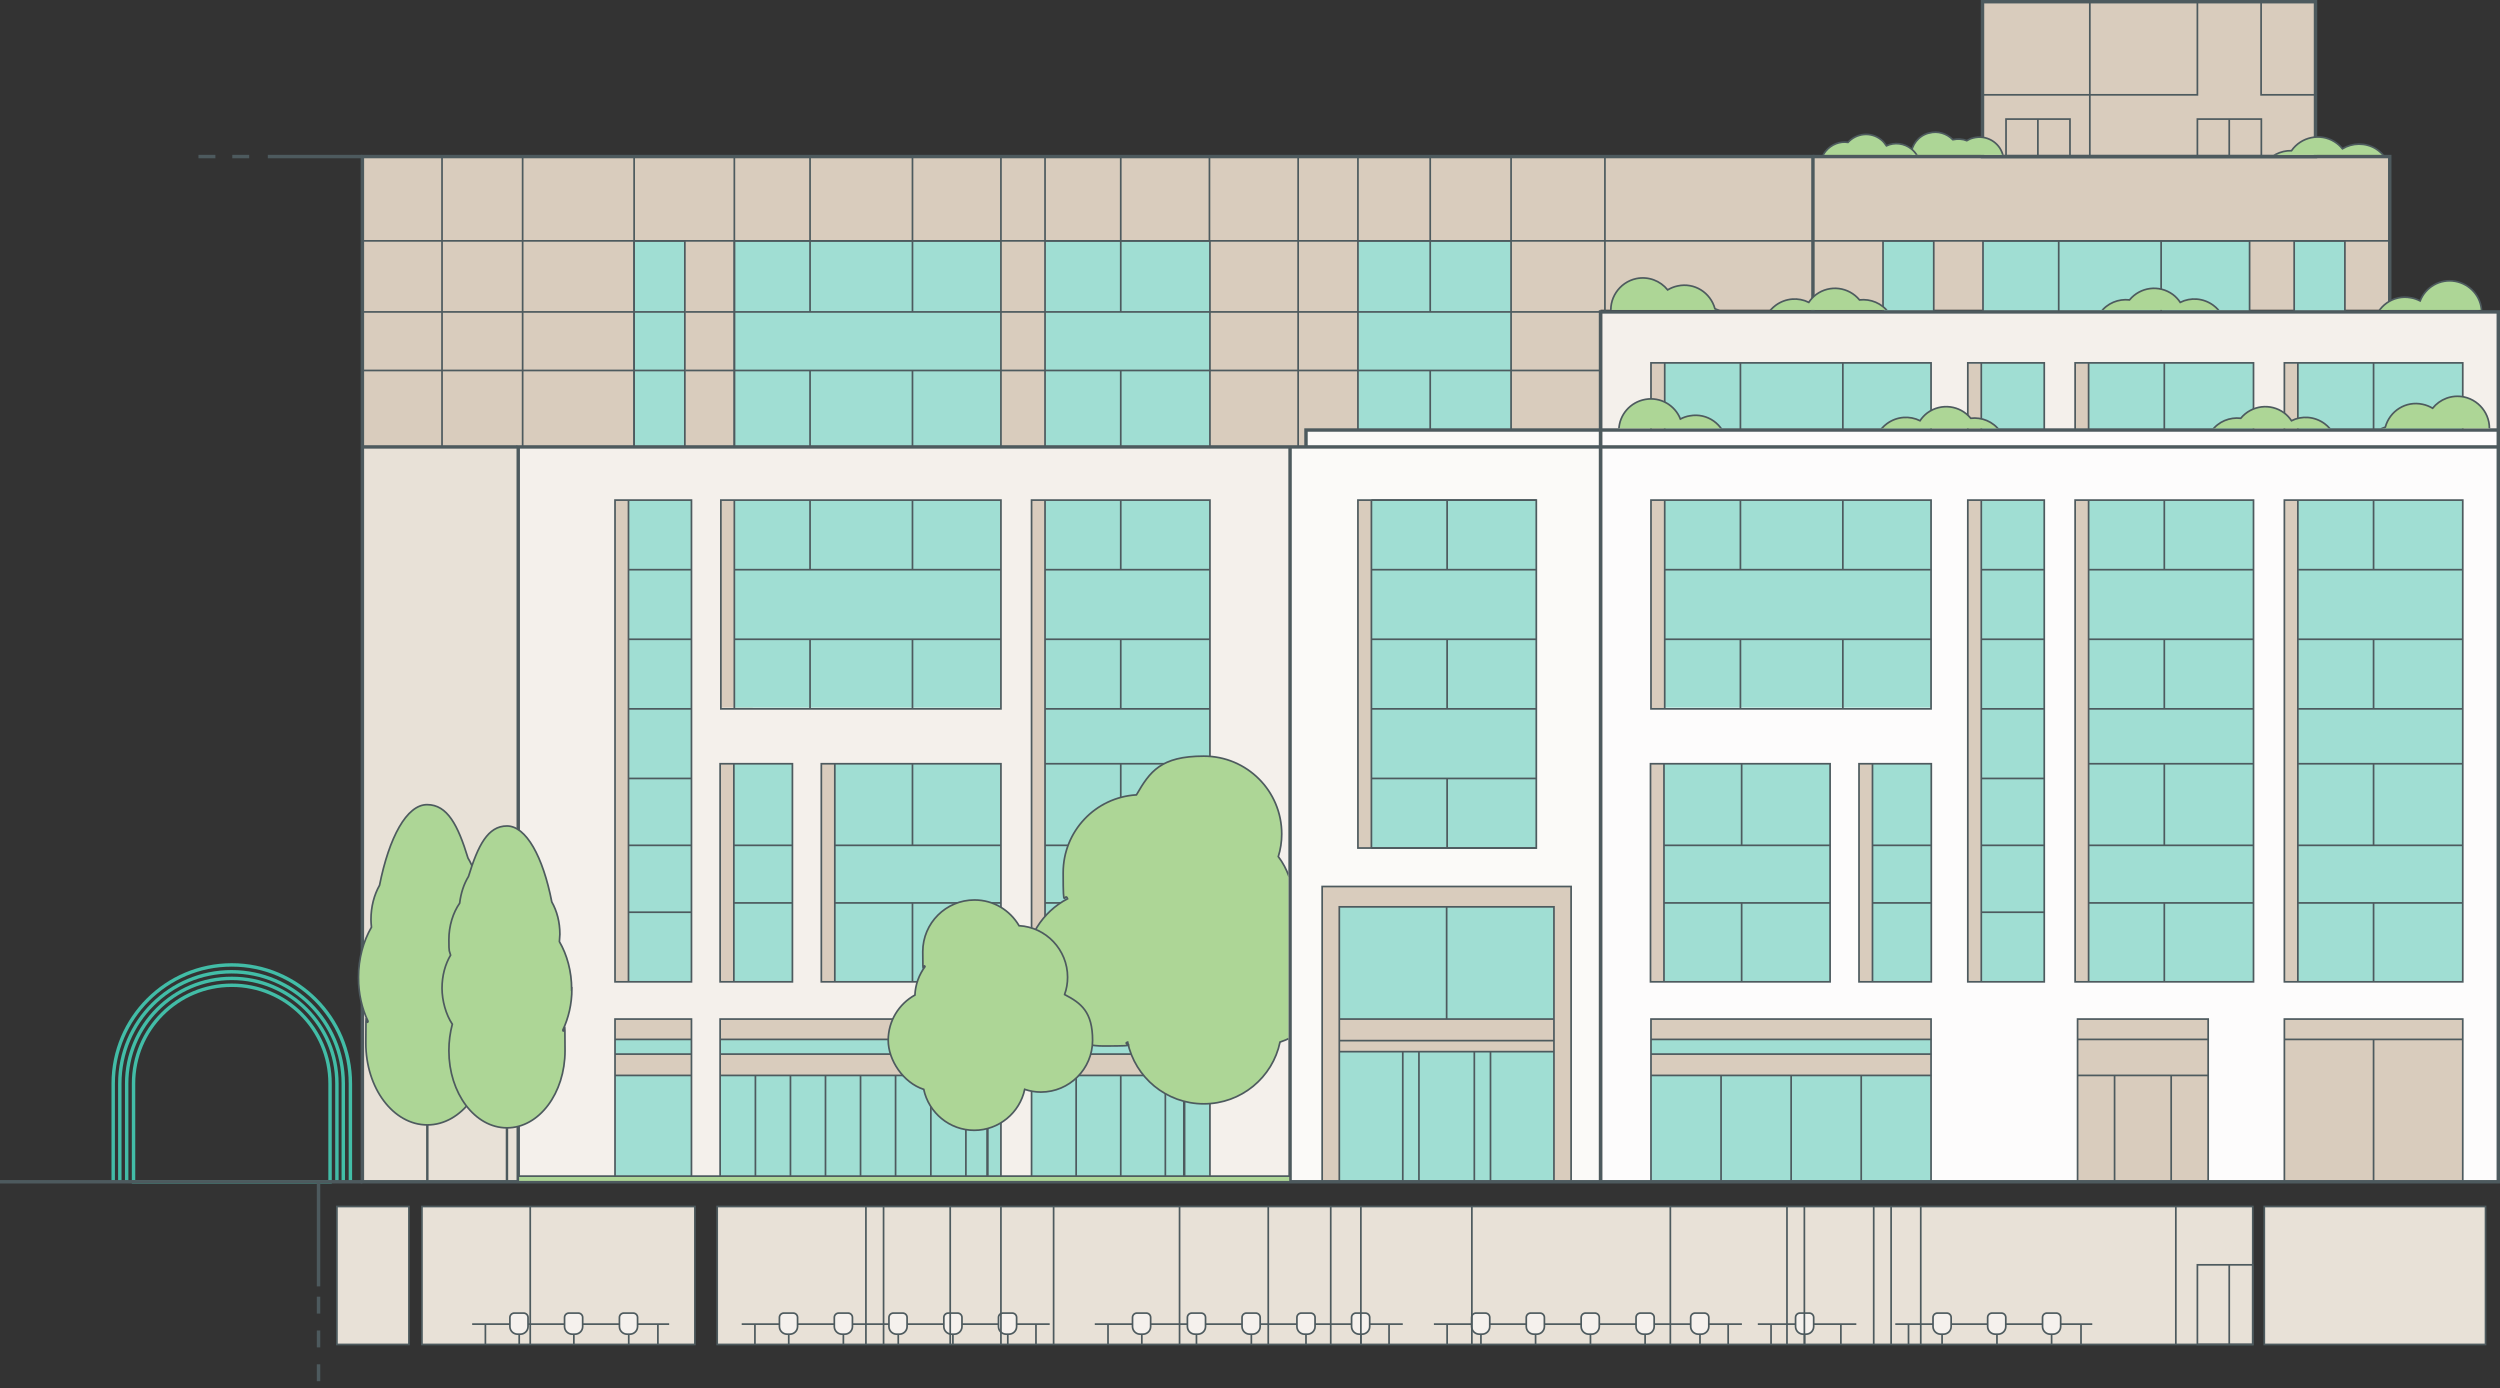 <?xml version="1.0" encoding="UTF-8"?>
<svg id="Layer_1" xmlns="http://www.w3.org/2000/svg" xmlns:xlink="http://www.w3.org/1999/xlink" version="1.1" viewBox="0 0 1020.3 566.6">
  <rect x="0" y="0" width="1020.3" height="566.6" fill="#333333" stroke="none"/>
  <!-- Generator: Adobe Illustrator 29.2.1, SVG Export Plug-In . SVG Version: 2.1.0 Build 116)  -->
  <defs>
    <style>
      .st0, .st1, .st2, .st3, .st4, .st5 {
        fill: none;
      }

      .st6 {
        fill: #e8e1d7;
      }

      .st1 {
        stroke-dasharray: 6.9 6.9;
      }

      .st1, .st2, .st3, .st4 {
        stroke: #4d5a5e;
      }

      .st1, .st2, .st3, .st4, .st5 {
        stroke-miterlimit: 10;
      }

      .st1, .st3, .st5 {
        stroke-width: 1.4px;
      }

      .st7 {
        fill: #add696;
      }

      .st2 {
        stroke-width: .7px;
      }

      .st8 {
        fill: #fbfaf8;
      }

      .st4 {
        stroke-width: 1px;
      }

      .st5 {
        stroke: #42bda7;
      }

      .st9 {
        fill: #a0ded3;
      }

      .st10 {
        clip-path: url(#clippath-1);
      }

      .st11 {
        clip-path: url(#clippath-3);
      }

      .st12 {
        clip-path: url(#clippath-2);
      }

      .st13 {
        fill: #fdfcfc;
      }

      .st14 {
        fill: #f4f0eb;
      }

      .st15 {
        fill: #d9ccbd;
      }

      .st16 {
        clip-path: url(#clippath);
      }

      .st17 {
        fill: #f5f1ed;
      }
    </style>
    <clipPath id="clippath">
      <rect class="st0" x="407.6" y="304" width="118.2" height="178.3"/>
    </clipPath>
    <clipPath id="clippath-1">
      <rect class="st0" x="653.9" y="157.1" width="365.7" height="17.7"/>
    </clipPath>
    <clipPath id="clippath-2">
      <rect class="st0" x="653.9" y="108.8" width="365.7" height="17.7"/>
    </clipPath>
    <clipPath id="clippath-3">
      <rect class="st0" x="609.4" y="45.5" width="365.7" height="17.7"/>
    </clipPath>
  </defs>
  <rect class="st6" x="147.8" y="182.1" width="63.7" height="300.2"/>
  <rect class="st14" x="211.5" y="182.4" width="315" height="299.9"/>
  <rect class="st13" x="653.9" y="175.5" width="365.7" height="306.8"/>
  <rect class="st14" x="653.9" y="127.3" width="365.7" height="48.3"/>
  <rect class="st6" x="924.1" y="492.4" width="90.3" height="56.3"/>
  <rect class="st6" x="292.7" y="492.4" width="626.7" height="56.3"/>
  <rect class="st6" x="172.2" y="492.4" width="111.4" height="56.3"/>
  <rect class="st6" x="137.5" y="492.4" width="29.4" height="56.3"/>
  <rect class="st8" x="526.5" y="182.1" width="126.6" height="300.2"/>
  <rect class="st8" x="533" y="175.5" width="120.2" height="20.4"/>
  <polygon class="st15" points="653.2 175.5 653.2 63.9 147.9 63.9 147.9 182.4 653.2 182.4 653.2 182.1 533 182.1 533 175.5 653.2 175.5"/>
  <rect class="st15" x="645.4" y="63.9" width="329.7" height="62.5"/>
  <rect class="st15" x="809.1" y=".7" width="135.9" height="63.2"/>
  <rect class="st15" x="251" y="430.2" width="31.2" height="19.4"/>
  <rect class="st15" x="251" y="415.9" width="31.2" height="8.3"/>
  <rect class="st15" x="294.2" y="430.2" width="114.3" height="19.4"/>
  <rect class="st15" x="294.2" y="415.9" width="114.3" height="8.3"/>
  <rect class="st15" x="673.8" y="430.2" width="114.3" height="19.4"/>
  <rect class="st15" x="673.8" y="415.9" width="114.3" height="8.3"/>
  <rect class="st15" x="847.9" y="415.9" width="53.3" height="66.1"/>
  <rect class="st15" x="932.3" y="415.9" width="72.8" height="66.4"/>
  <rect class="st15" x="421" y="430.2" width="72.8" height="19.4"/>
  <rect class="st15" x="421" y="415.9" width="72.8" height="8.3"/>
  <rect class="st15" x="251" y="204.1" width="13" height="196.6"/>
  <rect class="st15" x="420.8" y="204.1" width="13" height="197.4"/>
  <rect class="st15" x="554.2" y="204.1" width="13" height="142"/>
  <rect class="st15" x="673.8" y="204.1" width="5.3" height="85.2"/>
  <rect class="st15" x="673.8" y="311.7" width="5.3" height="89"/>
  <rect class="st15" x="758.7" y="311.7" width="5.3" height="89"/>
  <rect class="st15" x="803.1" y="204.1" width="5.3" height="196.6"/>
  <rect class="st15" x="846.9" y="204.1" width="5.3" height="196.6"/>
  <rect class="st15" x="932.3" y="204.1" width="5.3" height="196.6"/>
  <rect class="st15" x="803.1" y="148.4" width="5.3" height="26.6"/>
  <rect class="st15" x="673.8" y="148.4" width="5.3" height="26.6"/>
  <rect class="st15" x="846.9" y="148.4" width="5.3" height="26.6"/>
  <rect class="st15" x="932.3" y="148.4" width="5.3" height="26.6"/>
  <rect class="st15" x="539.6" y="361.8" width="101.6" height="120.2"/>
  <rect class="st15" x="294.2" y="204.1" width="13" height="84.7"/>
  <rect class="st15" x="294.2" y="311.7" width="13" height="89"/>
  <rect class="st15" x="335.2" y="311.7" width="13" height="89"/>
  <g>
    <path class="st5" d="M46.2,482.3v-40.1c0-26.7,21.7-48.4,48.4-48.4s48.4,21.7,48.4,48.4v40.1"/>
    <path class="st5" d="M48.9,482.3v-40.1c0-25.2,20.5-45.6,45.6-45.6s45.6,20.5,45.6,45.6v40.1"/>
    <path class="st5" d="M51.7,482.3v-40.1c0-23.6,19.2-42.9,42.9-42.9s42.9,19.2,42.9,42.9v40.1"/>
    <path class="st5" d="M94.6,402.1c-22.2,0-40.1,18-40.1,40.1v40.1h80.2v-40.1c0-22.2-18-40.1-40.1-40.1Z"/>
    <line class="st3" x1="147.9" y1="482.3" y2="482.3"/>
  </g>
  <line class="st3" x1="1019.6" y1="482.3" x2="1019.6" y2="482.3"/>
  <line class="st2" x1="302.7" y1="540.4" x2="428.4" y2="540.4"/>
  <line class="st2" x1="308.1" y1="540.4" x2="308.1" y2="548.7"/>
  <line class="st2" x1="321.9" y1="540.4" x2="321.9" y2="548.7"/>
  <line class="st2" x1="422.8" y1="540.4" x2="422.8" y2="548.7"/>
  <g>
    <path class="st17" d="M322.5,544.5h-1.3c-1.7,0-3.1-1.4-3.1-3.1v-3.7c0-1,.8-1.8,1.8-1.8h3.8c1,0,1.8.8,1.8,1.8v3.7c0,1.7-1.4,3.1-3.1,3.1"/>
    <path class="st2" d="M322.5,544.5h-1.3c-1.7,0-3.1-1.4-3.1-3.1v-3.7c0-1,.8-1.8,1.8-1.8h3.8c1,0,1.8.8,1.8,1.8v3.7c0,1.7-1.4,3.1-3.1,3.1Z"/>
    <line class="st2" x1="344.2" y1="540.4" x2="344.2" y2="548.7"/>
    <path class="st17" d="M344.9,544.5h-1.3c-1.7,0-3.1-1.4-3.1-3.1v-3.7c0-1,.8-1.8,1.8-1.8h3.8c1,0,1.8.8,1.8,1.8v3.7c0,1.7-1.4,3.1-3.1,3.1"/>
    <path class="st2" d="M344.9,544.5h-1.3c-1.7,0-3.1-1.4-3.1-3.1v-3.7c0-1,.8-1.8,1.8-1.8h3.8c1,0,1.8.8,1.8,1.8v3.7c0,1.7-1.4,3.1-3.1,3.1Z"/>
    <line class="st2" x1="366.6" y1="540.4" x2="366.6" y2="548.7"/>
    <path class="st17" d="M367.2,544.5h-1.3c-1.7,0-3.1-1.4-3.1-3.1v-3.7c0-1,.8-1.8,1.8-1.8h3.8c1,0,1.8.8,1.8,1.8v3.7c0,1.7-1.4,3.1-3.1,3.1"/>
    <path class="st2" d="M367.2,544.5h-1.3c-1.7,0-3.1-1.4-3.1-3.1v-3.7c0-1,.8-1.8,1.8-1.8h3.8c1,0,1.8.8,1.8,1.8v3.7c0,1.7-1.4,3.1-3.1,3.1Z"/>
    <line class="st2" x1="388.9" y1="540.4" x2="388.9" y2="548.7"/>
    <path class="st17" d="M389.6,544.5h-1.3c-1.7,0-3.1-1.4-3.1-3.1v-3.7c0-1,.8-1.8,1.8-1.8h3.8c1,0,1.8.8,1.8,1.8v3.7c0,1.7-1.4,3.1-3.1,3.1"/>
    <path class="st2" d="M389.6,544.5h-1.3c-1.7,0-3.1-1.4-3.1-3.1v-3.7c0-1,.8-1.8,1.8-1.8h3.8c1,0,1.8.8,1.8,1.8v3.7c0,1.7-1.4,3.1-3.1,3.1Z"/>
    <line class="st2" x1="411.3" y1="540.4" x2="411.3" y2="548.7"/>
    <path class="st17" d="M411.9,544.5h-1.3c-1.7,0-3.1-1.4-3.1-3.1v-3.7c0-1,.8-1.8,1.8-1.8h3.8c1,0,1.8.8,1.8,1.8v3.7c0,1.7-1.4,3.1-3.1,3.1"/>
    <path class="st2" d="M411.9,544.5h-1.3c-1.7,0-3.1-1.4-3.1-3.1v-3.7c0-1,.8-1.8,1.8-1.8h3.8c1,0,1.8.8,1.8,1.8v3.7c0,1.7-1.4,3.1-3.1,3.1Z"/>
    <line class="st2" x1="446.8" y1="540.4" x2="572.5" y2="540.4"/>
    <line class="st2" x1="452.2" y1="540.4" x2="452.2" y2="548.7"/>
    <line class="st2" x1="466" y1="540.4" x2="466" y2="548.7"/>
    <line class="st2" x1="566.9" y1="540.4" x2="566.9" y2="548.7"/>
    <path class="st17" d="M466.6,544.5h-1.3c-1.7,0-3.1-1.4-3.1-3.1v-3.7c0-1,.8-1.8,1.8-1.8h3.8c1,0,1.8.8,1.8,1.8v3.7c0,1.7-1.4,3.1-3.1,3.1"/>
    <path class="st2" d="M466.6,544.5h-1.3c-1.7,0-3.1-1.4-3.1-3.1v-3.7c0-1,.8-1.8,1.8-1.8h3.8c1,0,1.8.8,1.8,1.8v3.7c0,1.7-1.4,3.1-3.1,3.1Z"/>
    <line class="st2" x1="488.3" y1="540.4" x2="488.3" y2="548.7"/>
    <path class="st17" d="M489,544.5h-1.3c-1.7,0-3.1-1.4-3.1-3.1v-3.7c0-1,.8-1.8,1.8-1.8h3.8c1,0,1.8.8,1.8,1.8v3.7c0,1.7-1.4,3.1-3.1,3.1"/>
    <path class="st2" d="M489,544.5h-1.3c-1.7,0-3.1-1.4-3.1-3.1v-3.7c0-1,.8-1.8,1.8-1.8h3.8c1,0,1.8.8,1.8,1.8v3.7c0,1.7-1.4,3.1-3.1,3.1Z"/>
    <line class="st2" x1="510.7" y1="540.4" x2="510.7" y2="548.7"/>
    <path class="st17" d="M511.3,544.5h-1.3c-1.7,0-3.1-1.4-3.1-3.1v-3.7c0-1,.8-1.8,1.8-1.8h3.8c1,0,1.8.8,1.8,1.8v3.7c0,1.7-1.4,3.1-3.1,3.1"/>
    <path class="st2" d="M511.3,544.5h-1.3c-1.7,0-3.1-1.4-3.1-3.1v-3.7c0-1,.8-1.8,1.8-1.8h3.8c1,0,1.8.8,1.8,1.8v3.7c0,1.7-1.4,3.1-3.1,3.1Z"/>
    <line class="st2" x1="533" y1="540.4" x2="533" y2="548.7"/>
    <path class="st17" d="M533.7,544.5h-1.3c-1.7,0-3.1-1.4-3.1-3.1v-3.7c0-1,.8-1.8,1.8-1.8h3.8c1,0,1.8.8,1.8,1.8v3.7c0,1.7-1.4,3.1-3.1,3.1"/>
    <path class="st2" d="M533.7,544.5h-1.3c-1.7,0-3.1-1.4-3.1-3.1v-3.7c0-1,.8-1.8,1.8-1.8h3.8c1,0,1.8.8,1.8,1.8v3.7c0,1.7-1.4,3.1-3.1,3.1Z"/>
    <line class="st2" x1="555.4" y1="540.4" x2="555.4" y2="548.7"/>
    <path class="st17" d="M556,544.5h-1.3c-1.7,0-3.1-1.4-3.1-3.1v-3.7c0-1,.8-1.8,1.8-1.8h3.8c1,0,1.8.8,1.8,1.8v3.7c0,1.7-1.4,3.1-3.1,3.1"/>
    <path class="st2" d="M556,544.5h-1.3c-1.7,0-3.1-1.4-3.1-3.1v-3.7c0-1,.8-1.8,1.8-1.8h3.8c1,0,1.8.8,1.8,1.8v3.7c0,1.7-1.4,3.1-3.1,3.1Z"/>
    <line class="st2" x1="585.2" y1="540.4" x2="710.9" y2="540.4"/>
    <line class="st2" x1="590.6" y1="540.4" x2="590.6" y2="548.7"/>
    <line class="st2" x1="604.4" y1="540.4" x2="604.4" y2="548.7"/>
    <line class="st2" x1="705.3" y1="540.4" x2="705.3" y2="548.7"/>
    <path class="st17" d="M605,544.5h-1.3c-1.7,0-3.1-1.4-3.1-3.1v-3.7c0-1,.8-1.8,1.8-1.8h3.8c1,0,1.8.8,1.8,1.8v3.7c0,1.7-1.4,3.1-3.1,3.1"/>
    <path class="st2" d="M605,544.5h-1.3c-1.7,0-3.1-1.4-3.1-3.1v-3.7c0-1,.8-1.8,1.8-1.8h3.8c1,0,1.8.8,1.8,1.8v3.7c0,1.7-1.4,3.1-3.1,3.1Z"/>
    <line class="st2" x1="626.7" y1="540.4" x2="626.7" y2="548.7"/>
    <path class="st17" d="M627.3,544.5h-1.3c-1.7,0-3.1-1.4-3.1-3.1v-3.7c0-1,.8-1.8,1.8-1.8h3.8c1,0,1.8.8,1.8,1.8v3.7c0,1.7-1.4,3.1-3.1,3.1"/>
    <path class="st2" d="M627.3,544.5h-1.3c-1.7,0-3.1-1.4-3.1-3.1v-3.7c0-1,.8-1.8,1.8-1.8h3.8c1,0,1.8.8,1.8,1.8v3.7c0,1.7-1.4,3.1-3.1,3.1Z"/>
    <line class="st2" x1="649.1" y1="540.4" x2="649.1" y2="548.7"/>
    <path class="st17" d="M649.7,544.5h-1.3c-1.7,0-3.1-1.4-3.1-3.1v-3.7c0-1,.8-1.8,1.8-1.8h3.8c1,0,1.8.8,1.8,1.8v3.7c0,1.7-1.4,3.1-3.1,3.1"/>
    <path class="st2" d="M649.7,544.5h-1.3c-1.7,0-3.1-1.4-3.1-3.1v-3.7c0-1,.8-1.8,1.8-1.8h3.8c1,0,1.8.8,1.8,1.8v3.7c0,1.7-1.4,3.1-3.1,3.1Z"/>
    <line class="st2" x1="671.4" y1="540.4" x2="671.4" y2="548.7"/>
    <path class="st17" d="M672.1,544.5h-1.3c-1.7,0-3.1-1.4-3.1-3.1v-3.7c0-1,.8-1.8,1.8-1.8h3.8c1,0,1.8.8,1.8,1.8v3.7c0,1.7-1.4,3.1-3.1,3.1"/>
    <path class="st2" d="M672.1,544.5h-1.3c-1.7,0-3.1-1.4-3.1-3.1v-3.7c0-1,.8-1.8,1.8-1.8h3.8c1,0,1.8.8,1.8,1.8v3.7c0,1.7-1.4,3.1-3.1,3.1Z"/>
    <line class="st2" x1="693.8" y1="540.4" x2="693.8" y2="548.7"/>
    <path class="st17" d="M694.4,544.5h-1.3c-1.7,0-3.1-1.4-3.1-3.1v-3.7c0-1,.8-1.8,1.8-1.8h3.8c1,0,1.8.8,1.8,1.8v3.7c0,1.7-1.4,3.1-3.1,3.1"/>
    <path class="st2" d="M694.4,544.5h-1.3c-1.7,0-3.1-1.4-3.1-3.1v-3.7c0-1,.8-1.8,1.8-1.8h3.8c1,0,1.8.8,1.8,1.8v3.7c0,1.7-1.4,3.1-3.1,3.1Z"/>
    <line class="st2" x1="773.5" y1="540.4" x2="853.9" y2="540.4"/>
    <line class="st2" x1="778.9" y1="540.4" x2="778.9" y2="548.7"/>
    <line class="st2" x1="792.6" y1="540.4" x2="792.6" y2="548.7"/>
    <line class="st2" x1="849.3" y1="540.4" x2="849.3" y2="548.7"/>
    <path class="st17" d="M793.3,544.5h-1.3c-1.7,0-3.1-1.4-3.1-3.1v-3.7c0-1,.8-1.8,1.8-1.8h3.8c1,0,1.8.8,1.8,1.8v3.7c0,1.7-1.4,3.1-3.1,3.1"/>
    <path class="st2" d="M793.3,544.5h-1.3c-1.7,0-3.1-1.4-3.1-3.1v-3.7c0-1,.8-1.8,1.8-1.8h3.8c1,0,1.8.8,1.8,1.8v3.7c0,1.7-1.4,3.1-3.1,3.1Z"/>
    <line class="st2" x1="815" y1="540.4" x2="815" y2="548.7"/>
    <path class="st17" d="M815.6,544.5h-1.3c-1.7,0-3.1-1.4-3.1-3.1v-3.7c0-1,.8-1.8,1.8-1.8h3.8c1,0,1.8.8,1.8,1.8v3.7c0,1.7-1.4,3.1-3.1,3.1"/>
    <path class="st2" d="M815.6,544.5h-1.3c-1.7,0-3.1-1.4-3.1-3.1v-3.7c0-1,.8-1.8,1.8-1.8h3.8c1,0,1.8.8,1.8,1.8v3.7c0,1.7-1.4,3.1-3.1,3.1Z"/>
    <line class="st2" x1="837.3" y1="540.4" x2="837.3" y2="548.7"/>
    <path class="st17" d="M838,544.5h-1.3c-1.7,0-3.1-1.4-3.1-3.1v-3.7c0-1,.8-1.8,1.8-1.8h3.8c1,0,1.8.8,1.8,1.8v3.7c0,1.7-1.4,3.1-3.1,3.1"/>
    <path class="st2" d="M838,544.5h-1.3c-1.7,0-3.1-1.4-3.1-3.1v-3.7c0-1,.8-1.8,1.8-1.8h3.8c1,0,1.8.8,1.8,1.8v3.7c0,1.7-1.4,3.1-3.1,3.1Z"/>
    <line class="st2" x1="192.7" y1="540.4" x2="273.1" y2="540.4"/>
    <line class="st2" x1="198.1" y1="540.4" x2="198.1" y2="548.7"/>
    <line class="st2" x1="211.9" y1="540.4" x2="211.9" y2="548.7"/>
    <line class="st2" x1="268.5" y1="540.4" x2="268.5" y2="548.7"/>
    <path class="st17" d="M212.5,544.5h-1.3c-1.7,0-3.1-1.4-3.1-3.1v-3.7c0-1,.8-1.8,1.8-1.8h3.8c1,0,1.8.8,1.8,1.8v3.7c0,1.7-1.4,3.1-3.1,3.1"/>
    <path class="st2" d="M212.5,544.5h-1.3c-1.7,0-3.1-1.4-3.1-3.1v-3.7c0-1,.8-1.8,1.8-1.8h3.8c1,0,1.8.8,1.8,1.8v3.7c0,1.7-1.4,3.1-3.1,3.1Z"/>
    <line class="st2" x1="234.2" y1="540.4" x2="234.2" y2="548.7"/>
    <path class="st17" d="M234.8,544.5h-1.3c-1.7,0-3.1-1.4-3.1-3.1v-3.7c0-1,.8-1.8,1.8-1.8h3.8c1,0,1.8.8,1.8,1.8v3.7c0,1.7-1.4,3.1-3.1,3.1"/>
    <path class="st2" d="M234.8,544.5h-1.3c-1.7,0-3.1-1.4-3.1-3.1v-3.7c0-1,.8-1.8,1.8-1.8h3.8c1,0,1.8.8,1.8,1.8v3.7c0,1.7-1.4,3.1-3.1,3.1Z"/>
    <line class="st2" x1="256.6" y1="540.4" x2="256.6" y2="548.7"/>
    <path class="st17" d="M257.2,544.5h-1.3c-1.7,0-3.1-1.4-3.1-3.1v-3.7c0-1,.8-1.8,1.8-1.8h3.8c1,0,1.8.8,1.8,1.8v3.7c0,1.7-1.4,3.1-3.1,3.1"/>
    <path class="st2" d="M257.2,544.5h-1.3c-1.7,0-3.1-1.4-3.1-3.1v-3.7c0-1,.8-1.8,1.8-1.8h3.8c1,0,1.8.8,1.8,1.8v3.7c0,1.7-1.4,3.1-3.1,3.1Z"/>
    <line class="st2" x1="717.4" y1="540.4" x2="757.6" y2="540.4"/>
    <line class="st2" x1="722.8" y1="540.4" x2="722.8" y2="548.7"/>
    <line class="st2" x1="736.5" y1="540.4" x2="736.5" y2="548.7"/>
    <line class="st2" x1="751.3" y1="540.4" x2="751.3" y2="548.7"/>
    <path class="st17" d="M737.2,544.5h-1.3c-1.7,0-3.1-1.4-3.1-3.1v-3.7c0-1,.8-1.8,1.8-1.8h3.8c1,0,1.8.8,1.8,1.8v3.7c0,1.7-1.4,3.1-3.1,3.1"/>
    <path class="st2" d="M737.2,544.5h-1.3c-1.7,0-3.1-1.4-3.1-3.1v-3.7c0-1,.8-1.8,1.8-1.8h3.8c1,0,1.8.8,1.8,1.8v3.7c0,1.7-1.4,3.1-3.1,3.1Z"/>
  </g>
  <rect class="st9" x="258.8" y="98.3" width="20.7" height="84.2"/>
  <rect class="st9" x="299.7" y="98.3" width="108.8" height="84.2"/>
  <rect class="st9" x="256.5" y="204.1" width="25.7" height="196.6"/>
  <rect class="st9" x="299.7" y="204.1" width="108.8" height="84.7"/>
  <rect class="st9" x="340.7" y="311.7" width="67.8" height="89"/>
  <rect class="st9" x="299.5" y="311.7" width="24" height="89"/>
  <rect class="st9" x="426.5" y="98.3" width="67.3" height="84.2"/>
  <rect class="st9" x="426.5" y="204.1" width="67.3" height="196.6"/>
  <rect class="st9" x="559.7" y="204.1" width="67.3" height="142"/>
  <rect class="st9" x="546.6" y="369.8" width="87.6" height="46.1"/>
  <rect class="st9" x="546.6" y="429.2" width="87.6" height="53.1"/>
  <rect class="st9" x="421" y="438.9" width="72.8" height="43.3"/>
  <rect class="st9" x="293.9" y="438.9" width="114.6" height="43.3"/>
  <rect class="st9" x="251" y="438.9" width="31.2" height="43.3"/>
  <rect class="st9" x="421" y="424.2" width="72.8" height="6"/>
  <rect class="st9" x="293.9" y="424.2" width="114.6" height="6"/>
  <rect class="st9" x="251" y="424.2" width="31.2" height="6"/>
  <rect class="st9" x="554.2" y="98.3" width="62.5" height="77.2"/>
  <rect class="st2" x="554.2" y="204.1" width="72.8" height="142"/>
  <line class="st2" x1="559.7" y1="204.1" x2="559.7" y2="346.1"/>
  <line class="st2" x1="559.7" y1="289.3" x2="627.1" y2="289.3"/>
  <line class="st2" x1="559.7" y1="317.7" x2="627.1" y2="317.7"/>
  <line class="st2" x1="559.7" y1="232.5" x2="627.1" y2="232.5"/>
  <line class="st2" x1="559.7" y1="204.1" x2="627.1" y2="204.1"/>
  <line class="st2" x1="559.7" y1="346.1" x2="627.1" y2="346.1"/>
  <line class="st2" x1="559.7" y1="260.9" x2="627.1" y2="260.9"/>
  <line class="st2" x1="590.6" y1="232.5" x2="590.6" y2="204.1"/>
  <line class="st2" x1="590.6" y1="289.3" x2="590.6" y2="260.9"/>
  <line class="st2" x1="590.6" y1="346.1" x2="590.6" y2="317.7"/>
  <rect class="st2" x="421" y="204.1" width="72.8" height="196.6"/>
  <line class="st2" x1="426.5" y1="204.1" x2="426.5" y2="400.7"/>
  <line class="st2" x1="426.5" y1="289.3" x2="493.8" y2="289.3"/>
  <line class="st2" x1="426.5" y1="311.7" x2="493.8" y2="311.7"/>
  <line class="st2" x1="426.5" y1="345" x2="493.8" y2="345"/>
  <line class="st2" x1="426.5" y1="368.5" x2="493.8" y2="368.5"/>
  <line class="st2" x1="426.5" y1="232.5" x2="493.8" y2="232.5"/>
  <line class="st2" x1="426.5" y1="260.9" x2="493.8" y2="260.9"/>
  <rect class="st2" x="251" y="204.1" width="31.2" height="196.6"/>
  <rect class="st2" x="258.8" y="98.3" width="20.7" height="84.2"/>
  <line class="st2" x1="256.5" y1="204.1" x2="256.5" y2="400.7"/>
  <line class="st2" x1="256.5" y1="289.3" x2="282.2" y2="289.3"/>
  <line class="st2" x1="256.5" y1="317.7" x2="282.2" y2="317.7"/>
  <line class="st2" x1="256.5" y1="345" x2="282.2" y2="345"/>
  <line class="st2" x1="256.5" y1="372.3" x2="282.2" y2="372.3"/>
  <line class="st2" x1="256.5" y1="232.5" x2="282.2" y2="232.5"/>
  <rect class="st2" x="251" y="415.9" width="31.2" height="66.4"/>
  <line class="st2" x1="251" y1="424.2" x2="282.2" y2="424.2"/>
  <line class="st2" x1="251" y1="430.2" x2="282.2" y2="430.2"/>
  <line class="st2" x1="251" y1="438.9" x2="282.2" y2="438.9"/>
  <rect class="st2" x="847.9" y="415.9" width="53.3" height="66.4"/>
  <line class="st2" x1="847.9" y1="424.2" x2="901.2" y2="424.2"/>
  <line class="st2" x1="847.9" y1="438.9" x2="901.2" y2="438.9"/>
  <rect class="st2" x="293.9" y="415.9" width="114.6" height="66.4"/>
  <line class="st2" x1="293.9" y1="424.2" x2="408.5" y2="424.2"/>
  <line class="st2" x1="293.9" y1="430.2" x2="408.5" y2="430.2"/>
  <line class="st2" x1="293.9" y1="438.9" x2="408.5" y2="438.9"/>
  <rect class="st2" x="421" y="415.9" width="72.8" height="66.4"/>
  <line class="st2" x1="421" y1="424.2" x2="493.8" y2="424.2"/>
  <line class="st2" x1="421" y1="430.2" x2="493.8" y2="430.2"/>
  <line class="st2" x1="421" y1="438.9" x2="493.8" y2="438.9"/>
  <line class="st2" x1="256.5" y1="260.9" x2="282.2" y2="260.9"/>
  <rect class="st9" x="808.6" y="204.1" width="25.7" height="196.6"/>
  <rect class="st2" x="803.1" y="204.1" width="31.2" height="196.6"/>
  <line class="st2" x1="808.6" y1="204.1" x2="808.6" y2="400.7"/>
  <line class="st2" x1="808.6" y1="289.3" x2="834.3" y2="289.3"/>
  <line class="st2" x1="808.6" y1="317.7" x2="834.3" y2="317.7"/>
  <line class="st2" x1="808.6" y1="345" x2="834.3" y2="345"/>
  <line class="st2" x1="808.6" y1="372.3" x2="834.3" y2="372.3"/>
  <line class="st2" x1="808.6" y1="232.5" x2="834.3" y2="232.5"/>
  <line class="st2" x1="808.6" y1="260.9" x2="834.3" y2="260.9"/>
  <line class="st2" x1="457.4" y1="232.5" x2="457.4" y2="204.1"/>
  <line class="st2" x1="457.4" y1="289.3" x2="457.4" y2="260.9"/>
  <line class="st2" x1="457.4" y1="345" x2="457.4" y2="311.7"/>
  <line class="st2" x1="457.4" y1="400.7" x2="457.4" y2="368.5"/>
  <rect class="st9" x="937.8" y="204.1" width="67.3" height="196.6"/>
  <rect class="st2" x="932.3" y="204.1" width="72.8" height="196.6"/>
  <line class="st2" x1="937.8" y1="204.1" x2="937.8" y2="400.7"/>
  <line class="st2" x1="937.8" y1="289.3" x2="1005.1" y2="289.3"/>
  <line class="st2" x1="937.8" y1="311.7" x2="1005.1" y2="311.7"/>
  <line class="st2" x1="937.8" y1="345" x2="1005.1" y2="345"/>
  <line class="st2" x1="937.8" y1="368.5" x2="1005.1" y2="368.5"/>
  <line class="st2" x1="937.8" y1="232.5" x2="1005.1" y2="232.5"/>
  <line class="st2" x1="937.8" y1="260.9" x2="1005.1" y2="260.9"/>
  <line class="st2" x1="968.7" y1="232.5" x2="968.7" y2="204.1"/>
  <line class="st2" x1="968.7" y1="289.3" x2="968.7" y2="260.9"/>
  <line class="st2" x1="968.7" y1="345" x2="968.7" y2="311.7"/>
  <line class="st2" x1="968.7" y1="400.7" x2="968.7" y2="368.5"/>
  <rect class="st9" x="852.4" y="204.1" width="67.3" height="196.6"/>
  <rect class="st2" x="846.9" y="204.1" width="72.8" height="196.6"/>
  <line class="st2" x1="852.4" y1="204.1" x2="852.4" y2="400.7"/>
  <line class="st2" x1="852.4" y1="289.3" x2="919.7" y2="289.3"/>
  <line class="st2" x1="852.4" y1="311.7" x2="919.7" y2="311.7"/>
  <line class="st2" x1="852.4" y1="345" x2="919.7" y2="345"/>
  <line class="st2" x1="852.4" y1="368.5" x2="919.7" y2="368.5"/>
  <line class="st2" x1="852.4" y1="232.5" x2="919.7" y2="232.5"/>
  <line class="st2" x1="852.4" y1="260.9" x2="919.7" y2="260.9"/>
  <line class="st2" x1="883.3" y1="232.5" x2="883.3" y2="204.1"/>
  <line class="st2" x1="883.3" y1="289.3" x2="883.3" y2="260.9"/>
  <line class="st2" x1="883.3" y1="345" x2="883.3" y2="311.7"/>
  <line class="st2" x1="883.3" y1="400.7" x2="883.3" y2="368.5"/>
  <rect class="st2" x="294.2" y="204.1" width="114.3" height="85.2"/>
  <line class="st2" x1="299.7" y1="204.1" x2="299.7" y2="289.3"/>
  <line class="st2" x1="299.7" y1="232.5" x2="408.5" y2="232.5"/>
  <line class="st2" x1="299.7" y1="260.9" x2="408.5" y2="260.9"/>
  <line class="st2" x1="330.6" y1="232.5" x2="330.6" y2="204.1"/>
  <line class="st2" x1="330.6" y1="289.3" x2="330.6" y2="260.9"/>
  <line class="st2" x1="372.4" y1="232.5" x2="372.4" y2="204.1"/>
  <line class="st2" x1="372.4" y1="127.3" x2="372.4" y2="98.3"/>
  <line class="st2" x1="330.6" y1="182.4" x2="330.6" y2="151.2"/>
  <line class="st2" x1="372.4" y1="182.4" x2="372.4" y2="151.2"/>
  <line class="st2" x1="457.4" y1="127.3" x2="457.4" y2="98.3"/>
  <line class="st2" x1="457.4" y1="182.4" x2="457.4" y2="151.2"/>
  <line class="st2" x1="583.7" y1="127.3" x2="583.7" y2="98.3"/>
  <line class="st2" x1="583.7" y1="175.5" x2="583.7" y2="151.2"/>
  <line class="st2" x1="372.4" y1="289.3" x2="372.4" y2="260.9"/>
  <rect class="st2" x="335.2" y="311.7" width="73.3" height="89"/>
  <line class="st2" x1="340.7" y1="311.7" x2="340.7" y2="400.7"/>
  <line class="st2" x1="340.7" y1="345" x2="408.5" y2="345"/>
  <line class="st2" x1="340.7" y1="368.5" x2="408.5" y2="368.5"/>
  <rect class="st2" x="293.9" y="311.7" width="29.5" height="89"/>
  <line class="st2" x1="299.5" y1="311.7" x2="299.5" y2="400.7"/>
  <line class="st2" x1="299.5" y1="345" x2="323.4" y2="345"/>
  <line class="st2" x1="299.5" y1="368.5" x2="323.4" y2="368.5"/>
  <line class="st2" x1="372.4" y1="345" x2="372.4" y2="311.7"/>
  <line class="st2" x1="372.4" y1="400.7" x2="372.4" y2="368.5"/>
  <rect class="st9" x="679.4" y="204.1" width="108.8" height="84.7"/>
  <rect class="st9" x="764.2" y="311.7" width="24" height="89"/>
  <rect class="st2" x="673.8" y="204.1" width="114.3" height="85.2"/>
  <line class="st2" x1="679.4" y1="204.1" x2="679.4" y2="289.3"/>
  <line class="st2" x1="679.4" y1="232.5" x2="788.2" y2="232.5"/>
  <line class="st2" x1="679.4" y1="260.9" x2="788.2" y2="260.9"/>
  <line class="st2" x1="710.3" y1="232.5" x2="710.3" y2="204.1"/>
  <line class="st2" x1="710.3" y1="289.3" x2="710.3" y2="260.9"/>
  <line class="st2" x1="752.1" y1="232.5" x2="752.1" y2="204.1"/>
  <rect class="st9" x="808.6" y="148.1" width="25.7" height="27.4"/>
  <rect class="st2" x="803.1" y="148.1" width="31.2" height="27.4"/>
  <line class="st2" x1="808.6" y1="148.1" x2="808.6" y2="175.5"/>
  <rect class="st9" x="937.8" y="148.1" width="67.3" height="27.4"/>
  <rect class="st2" x="932.3" y="148.1" width="72.8" height="27.4"/>
  <line class="st2" x1="937.8" y1="148.1" x2="937.8" y2="175.5"/>
  <line class="st2" x1="968.7" y1="175.5" x2="968.7" y2="148.1"/>
  <rect class="st9" x="852.4" y="148.1" width="67.3" height="27.4"/>
  <rect class="st2" x="846.9" y="148.1" width="72.8" height="27.4"/>
  <line class="st2" x1="852.4" y1="148.1" x2="852.4" y2="175.5"/>
  <line class="st2" x1="883.3" y1="175.5" x2="883.3" y2="148.1"/>
  <rect class="st9" x="679.4" y="148.1" width="108.8" height="26.9"/>
  <rect class="st2" x="673.8" y="148.1" width="114.3" height="27.4"/>
  <line class="st2" x1="679.4" y1="148.1" x2="679.4" y2="175.5"/>
  <line class="st2" x1="710.3" y1="175.5" x2="710.3" y2="148.1"/>
  <line class="st2" x1="752.1" y1="175.5" x2="752.1" y2="148.1"/>
  <line class="st2" x1="752.1" y1="289.3" x2="752.1" y2="260.9"/>
  <rect class="st2" x="758.7" y="311.7" width="29.5" height="89"/>
  <line class="st2" x1="764.2" y1="311.7" x2="764.2" y2="400.7"/>
  <line class="st2" x1="764.2" y1="345" x2="788.2" y2="345"/>
  <line class="st2" x1="764.2" y1="368.5" x2="788.2" y2="368.5"/>
  <rect class="st9" x="679.1" y="311.7" width="67.8" height="89"/>
  <rect class="st2" x="673.6" y="311.7" width="73.3" height="89"/>
  <line class="st2" x1="679.1" y1="311.7" x2="679.1" y2="400.7"/>
  <line class="st2" x1="679.1" y1="345" x2="746.9" y2="345"/>
  <line class="st2" x1="679.1" y1="368.5" x2="746.9" y2="368.5"/>
  <line class="st2" x1="710.8" y1="345" x2="710.8" y2="311.7"/>
  <line class="st2" x1="710.8" y1="400.7" x2="710.8" y2="368.5"/>
  <line class="st2" x1="258.8" y1="127.3" x2="279.6" y2="127.3"/>
  <line class="st2" x1="258.8" y1="151.2" x2="279.6" y2="151.2"/>
  <rect class="st2" x="299.7" y="98.3" width="108.8" height="84.2"/>
  <line class="st2" x1="299.7" y1="127.3" x2="408.5" y2="127.3"/>
  <line class="st2" x1="299.7" y1="151.2" x2="408.5" y2="151.2"/>
  <rect class="st2" x="426.5" y="98.3" width="67.3" height="84.2"/>
  <line class="st2" x1="426.5" y1="127.3" x2="493.8" y2="127.3"/>
  <line class="st2" x1="426.5" y1="151.2" x2="493.8" y2="151.2"/>
  <rect class="st2" x="554.2" y="98.3" width="62.5" height="77.2"/>
  <line class="st2" x1="554.2" y1="127.3" x2="616.7" y2="127.3"/>
  <line class="st2" x1="554.2" y1="151.2" x2="616.7" y2="151.2"/>
  <line class="st2" x1="308.3" y1="438.9" x2="308.3" y2="482.3"/>
  <line class="st2" x1="322.6" y1="438.9" x2="322.6" y2="482.3"/>
  <line class="st2" x1="336.9" y1="438.9" x2="336.9" y2="482.3"/>
  <line class="st2" x1="351.2" y1="438.9" x2="351.2" y2="482.3"/>
  <line class="st2" x1="365.5" y1="438.9" x2="365.5" y2="482.3"/>
  <line class="st2" x1="379.9" y1="438.9" x2="379.9" y2="482.3"/>
  <line class="st2" x1="394.2" y1="438.9" x2="394.2" y2="482.3"/>
  <line class="st2" x1="439.2" y1="438.9" x2="439.2" y2="482.3"/>
  <line class="st2" x1="457.4" y1="438.9" x2="457.4" y2="482.3"/>
  <line class="st2" x1="475.6" y1="438.9" x2="475.6" y2="482.3"/>
  <rect class="st9" x="673.8" y="438.9" width="114.3" height="43.3"/>
  <rect class="st9" x="673.8" y="424.2" width="114.3" height="6"/>
  <rect class="st2" x="673.8" y="415.9" width="114.3" height="66.4"/>
  <line class="st2" x1="673.8" y1="424.2" x2="788.2" y2="424.2"/>
  <line class="st2" x1="673.8" y1="430.2" x2="788.2" y2="430.2"/>
  <line class="st2" x1="673.8" y1="438.9" x2="788.2" y2="438.9"/>
  <line class="st2" x1="702.4" y1="438.9" x2="702.4" y2="482.3"/>
  <line class="st2" x1="731" y1="438.9" x2="731" y2="482.3"/>
  <line class="st2" x1="759.6" y1="438.9" x2="759.6" y2="482.3"/>
  <line class="st2" x1="886.1" y1="438.9" x2="886.1" y2="482.3"/>
  <line class="st2" x1="863" y1="438.9" x2="863" y2="482.3"/>
  <rect class="st2" x="932.3" y="415.9" width="72.8" height="66.4"/>
  <line class="st2" x1="932.3" y1="424.2" x2="1005.1" y2="424.2"/>
  <line class="st2" x1="968.7" y1="424.2" x2="968.7" y2="482.3"/>
  <rect class="st2" x="539.6" y="361.8" width="101.6" height="120.5"/>
  <polyline class="st2" points="546.6 482.3 546.6 370.1 634.2 370.1 634.2 482.3"/>
  <line class="st2" x1="546.6" y1="415.9" x2="634.2" y2="415.9"/>
  <line class="st2" x1="546.6" y1="424.7" x2="634.2" y2="424.7"/>
  <line class="st2" x1="546.6" y1="429.2" x2="634.2" y2="429.2"/>
  <line class="st2" x1="608.3" y1="429.2" x2="608.3" y2="482.3"/>
  <line class="st2" x1="601.7" y1="429.2" x2="601.7" y2="482.3"/>
  <line class="st2" x1="579.1" y1="429.2" x2="579.1" y2="482.3"/>
  <line class="st2" x1="572.5" y1="429.2" x2="572.5" y2="482.3"/>
  <line class="st2" x1="590.4" y1="415.9" x2="590.4" y2="370.1"/>
  <line class="st2" x1="330.6" y1="127.3" x2="330.6" y2="98.3"/>
  <rect class="st9" x="768.5" y="98.3" width="20.7" height="29"/>
  <rect class="st9" x="809.3" y="98.3" width="108.8" height="29"/>
  <rect class="st2" x="768.5" y="98.3" width="20.7" height="29"/>
  <rect class="st9" x="936.3" y="98.3" width="20.7" height="29"/>
  <rect class="st2" x="936.3" y="98.3" width="20.7" height="29"/>
  <line class="st2" x1="882" y1="127.3" x2="882" y2="98.3"/>
  <rect class="st2" x="809.3" y="98.3" width="108.8" height="29"/>
  <line class="st2" x1="840.2" y1="127.3" x2="840.2" y2="98.3"/>
  <line class="st3" x1="130" y1="482.3" x2="130" y2="525"/>
  <line class="st1" x1="130" y1="529.2" x2="130" y2="566.6"/>
  <polyline class="st3" points="653.2 482.3 653.2 127.3 1019.6 127.3 1019.6 482.3 147.9 482.3 147.9 63.9 739.9 63.9 739.9 127.3"/>
  <rect class="st3" x="809.1" y=".7" width="135.9" height="63.2"/>
  <polyline class="st3" points="211.5 482.3 211.5 182.4 653.2 182.4"/>
  <polyline class="st3" points="533 182.4 533 175.5 653.2 175.5"/>
  <polyline class="st2" points="896.8 .7 896.8 38.7 809.1 38.7"/>
  <polyline class="st2" points="922.8 .7 922.8 38.7 945 38.7"/>
  <line class="st2" x1="888" y1="548.7" x2="888" y2="492.4"/>
  <line class="st2" x1="783.9" y1="548.7" x2="783.9" y2="492.4"/>
  <line class="st2" x1="681.7" y1="548.7" x2="681.7" y2="492.4"/>
  <line class="st2" x1="600.7" y1="548.7" x2="600.7" y2="492.4"/>
  <line class="st2" x1="555.4" y1="548.7" x2="555.4" y2="492.4"/>
  <line class="st2" x1="543.1" y1="548.7" x2="543.1" y2="492.4"/>
  <line class="st2" x1="517.6" y1="548.7" x2="517.6" y2="492.4"/>
  <line class="st2" x1="481.4" y1="548.7" x2="481.4" y2="492.4"/>
  <line class="st2" x1="430" y1="548.7" x2="430" y2="492.4"/>
  <line class="st2" x1="408.5" y1="548.7" x2="408.5" y2="492.4"/>
  <line class="st2" x1="387.8" y1="548.7" x2="387.8" y2="492.4"/>
  <line class="st2" x1="216.4" y1="548.7" x2="216.4" y2="492.4"/>
  <line class="st2" x1="771.8" y1="548.7" x2="771.8" y2="492.4"/>
  <line class="st2" x1="764.7" y1="548.7" x2="764.7" y2="492.4"/>
  <line class="st2" x1="736.4" y1="548.7" x2="736.4" y2="492.4"/>
  <line class="st2" x1="729.3" y1="548.7" x2="729.3" y2="492.4"/>
  <line class="st2" x1="360.6" y1="548.7" x2="360.6" y2="492.4"/>
  <line class="st2" x1="353.4" y1="548.7" x2="353.4" y2="492.4"/>
  <rect class="st2" x="896.8" y="48.6" width="26.1" height="15.3"/>
  <line class="st2" x1="909.8" y1="48.6" x2="909.8" y2="63.9"/>
  <rect class="st2" x="818.7" y="48.6" width="26.1" height="15.3"/>
  <line class="st2" x1="831.7" y1="48.6" x2="831.7" y2="63.9"/>
  <rect class="st2" x="896.8" y="516.2" width="22.6" height="32.5"/>
  <line class="st2" x1="909.8" y1="516.2" x2="909.8" y2="548.7"/>
  <line class="st2" x1="852.9" y1=".7" x2="852.9" y2="63.9"/>
  <line class="st3" x1="526.5" y1="182.4" x2="526.5" y2="482.3"/>
  <line class="st2" x1="258.8" y1="127.3" x2="147.9" y2="127.3"/>
  <line class="st2" x1="258.8" y1="151.2" x2="147.9" y2="151.2"/>
  <line class="st3" x1="211.1" y1="182.4" x2="147.9" y2="182.4"/>
  <line class="st2" x1="299.7" y1="127.3" x2="279.7" y2="127.3"/>
  <line class="st2" x1="299.7" y1="151.2" x2="279.7" y2="151.2"/>
  <line class="st2" x1="426.5" y1="127.3" x2="408.5" y2="127.3"/>
  <line class="st2" x1="426.5" y1="151.2" x2="408.5" y2="151.2"/>
  <line class="st2" x1="554.2" y1="127.3" x2="493.8" y2="127.3"/>
  <line class="st2" x1="975.3" y1="98.3" x2="147.9" y2="98.3"/>
  <line class="st2" x1="1011.6" y1="126.4" x2="975.1" y2="126.4"/>
  <line class="st2" x1="554.2" y1="151.2" x2="493.8" y2="151.2"/>
  <line class="st2" x1="616.7" y1="127.3" x2="653.2" y2="127.3"/>
  <line class="st2" x1="653.2" y1="151.2" x2="616.7" y2="151.2"/>
  <line class="st2" x1="529.8" y1="182.4" x2="529.8" y2="63.9"/>
  <line class="st2" x1="299.7" y1="182.4" x2="299.7" y2="63.9"/>
  <line class="st2" x1="330.6" y1="98.3" x2="330.6" y2="63.9"/>
  <line class="st2" x1="372.4" y1="98.3" x2="372.4" y2="63.9"/>
  <line class="st2" x1="408.5" y1="98.3" x2="408.5" y2="63.9"/>
  <line class="st2" x1="426.5" y1="98.3" x2="426.5" y2="63.9"/>
  <line class="st2" x1="457.4" y1="98.3" x2="457.4" y2="63.9"/>
  <line class="st2" x1="493.6" y1="98.3" x2="493.6" y2="63.9"/>
  <line class="st2" x1="554.2" y1="98.3" x2="554.2" y2="63.9"/>
  <line class="st2" x1="583.7" y1="98.3" x2="583.7" y2="63.9"/>
  <line class="st2" x1="616.7" y1="98.3" x2="616.7" y2="63.9"/>
  <line class="st2" x1="655" y1="127.3" x2="655" y2="63.9"/>
  <line class="st2" x1="258.8" y1="182.4" x2="258.8" y2="63.9"/>
  <line class="st2" x1="213.3" y1="182.4" x2="213.3" y2="63.9"/>
  <line class="st2" x1="180.4" y1="182.1" x2="180.4" y2="63.9"/>
  <polyline class="st3" points="975.3 126.4 975.3 63.9 739.9 63.9"/>
  <rect class="st2" x="137.5" y="492.4" width="29.4" height="56.3"/>
  <rect class="st2" x="172.2" y="492.4" width="111.4" height="56.3"/>
  <rect class="st2" x="292.7" y="492.4" width="626.7" height="56.3"/>
  <rect class="st2" x="924.1" y="492.4" width="90.3" height="56.3"/>
  <line class="st3" x1="147.9" y1="63.9" x2="109.3" y2="63.9"/>
  <line class="st1" x1="101.7" y1="63.9" x2="78.6" y2="63.9"/>
  <line class="st3" x1="653.2" y1="182.4" x2="1019.6" y2="182.4"/>
  <line class="st3" x1="653.2" y1="175.5" x2="1019.6" y2="175.5"/>
  <g>
    <path class="st7" d="M146.3,399c0-7.8,2-14.9,5.3-20.6-.1-1-.2-2.1-.2-3.1,0-5.3,1.3-10.1,3.5-14,3.9-19.6,11.1-32.9,19.4-32.9s12.6,8.4,16.7,21.8c2,3.3,3.3,7.2,3.8,11.6,2.9,4.2,4.7,9.7,4.7,15.9s-.3,4.6-.7,6.7c2.3,4,3.7,8.9,3.7,14.3s-1.7,11.4-4.5,15.6c1,3.6,1.5,7.4,1.5,11.4,0,18.4-11.2,33.4-25.1,33.4s-25.1-15-25.1-33.4.3-6.1.9-8.9c-2.5-5.2-3.9-11.3-3.9-17.8"/>
    <path class="st2" d="M146.3,399c0-7.8,2-14.9,5.3-20.6-.1-1-.2-2.1-.2-3.1,0-5.3,1.3-10.1,3.5-14,3.9-19.6,11.1-32.9,19.4-32.9s12.6,8.4,16.7,21.8c2,3.3,3.3,7.2,3.8,11.6,2.9,4.2,4.7,9.7,4.7,15.9s-.3,4.6-.7,6.7c2.3,4,3.7,8.9,3.7,14.3s-1.7,11.4-4.5,15.6c1,3.6,1.5,7.4,1.5,11.4,0,18.4-11.2,33.4-25.1,33.4s-25.1-15-25.1-33.4.3-6.1.9-8.9c-2.5-5.2-3.9-11.3-3.9-17.8Z"/>
    <line class="st4" x1="174.4" y1="482.3" x2="174.4" y2="459.1"/>
    <path class="st7" d="M233.3,403.7c0-7.3-1.9-14.1-5-19.4,0-1,.2-2,.2-3,0-5-1.2-9.5-3.3-13.2-3.6-18.5-10.5-31-18.3-31s-11.8,7.9-15.7,20.6c-1.9,3.1-3.1,6.8-3.6,10.9-2.7,3.9-4.4,9.2-4.4,14.9s.2,4.3.7,6.3c-2.2,3.7-3.5,8.4-3.5,13.5s1.6,10.8,4.2,14.7c-.9,3.4-1.4,7-1.4,10.8,0,17.4,10.6,31.5,23.7,31.5s23.7-14.1,23.7-31.5-.3-5.7-.9-8.4c2.3-4.9,3.7-10.6,3.7-16.8"/>
    <path class="st2" d="M233.3,403.7c0-7.3-1.9-14.1-5-19.4,0-1,.2-2,.2-3,0-5-1.2-9.5-3.3-13.2-3.6-18.5-10.5-31-18.3-31s-11.8,7.9-15.7,20.6c-1.9,3.1-3.1,6.8-3.6,10.9-2.7,3.9-4.4,9.2-4.4,14.9s.2,4.3.7,6.3c-2.2,3.7-3.5,8.4-3.5,13.5s1.6,10.8,4.2,14.7c-.9,3.4-1.4,7-1.4,10.8,0,17.4,10.6,31.5,23.7,31.5s23.7-14.1,23.7-31.5-.3-5.7-.9-8.4c2.3-4.9,3.7-10.6,3.7-16.8Z"/>
    <line class="st4" x1="206.9" y1="482.3" x2="206.9" y2="460.4"/>
  </g>
  <g class="st16">
    <path class="st7" d="M544.3,395c0-12-6.6-22.4-16.4-27.9-.3-6.5-2.5-12.6-6.2-17.5.9-2.9,1.4-6,1.4-9.2,0-17.6-14.2-31.8-31.8-31.8s-22,6.3-27.5,15.8c-16.7,1-29.9,14.8-29.9,31.8s.6,7.3,1.8,10.6c-10.2,5.3-17.2,16-17.2,28.3,0,17.6,14.2,31.8,31.8,31.8s6.8-.6,9.9-1.6c3,14.4,15.8,25.2,31.1,25.2s28.1-10.8,31.1-25.2c12.7-4.2,21.9-16.1,21.9-30.2"/>
    <path class="st2" d="M544.3,395c0-12-6.6-22.4-16.4-27.9-.3-6.5-2.5-12.6-6.2-17.5.9-2.9,1.4-6,1.4-9.2,0-17.6-14.2-31.8-31.8-31.8s-22,6.3-27.5,15.8c-16.7,1-29.9,14.8-29.9,31.8s.6,7.3,1.8,10.6c-10.2,5.3-17.2,16-17.2,28.3,0,17.6,14.2,31.8,31.8,31.8s6.8-.6,9.9-1.6c3,14.4,15.8,25.2,31.1,25.2s28.1-10.8,31.1-25.2c12.7-4.2,21.9-16.1,21.9-30.2Z"/>
  </g>
  <line class="st4" x1="483.3" y1="482.3" x2="483.3" y2="449.5"/>
  <g class="st10">
    <path class="st7" d="M995.1,212.4c-4.8-1-8.4-4.5-9.8-8.9-2.6-.7-4.8-2.1-6.5-3.9-1.2.1-2.5,0-3.8-.2-7-1.5-11.6-8.4-10.1-15.4,1-4.7,4.4-8.3,8.6-9.7,1.8-6.6,8.4-10.8,15.2-9.3,1.5.3,2.9.9,4.1,1.6,3-3.7,7.8-5.6,12.8-4.6,7,1.5,11.6,8.4,10.1,15.4-.3,1.4-.8,2.7-1.5,3.8,5.5,2.4,8.8,8.4,7.5,14.6-1.3,6.1-6.7,10.3-12.7,10.4-2.7,4.8-8.3,7.4-13.9,6.3"/>
    <path class="st2" d="M995.1,212.4c-4.8-1-8.4-4.5-9.8-8.9-2.6-.7-4.8-2.1-6.5-3.9-1.2.1-2.5,0-3.8-.2-7-1.5-11.6-8.4-10.1-15.4,1-4.7,4.4-8.3,8.6-9.7,1.8-6.6,8.4-10.8,15.2-9.3,1.5.3,2.9.9,4.1,1.6,3-3.7,7.8-5.6,12.8-4.6,7,1.5,11.6,8.4,10.1,15.4-.3,1.4-.8,2.7-1.5,3.8,5.5,2.4,8.8,8.4,7.5,14.6-1.3,6.1-6.7,10.3-12.7,10.4-2.7,4.8-8.3,7.4-13.9,6.3Z"/>
    <path class="st7" d="M918.3,214.4c-4-2.9-5.8-7.6-5.2-12.2-2.1-1.7-3.5-3.9-4.3-6.3-1.2-.4-2.3-1-3.4-1.8-5.8-4.3-7-12.4-2.8-18.2,2.8-3.9,7.4-5.7,11.9-5.2,4.4-5.3,12.1-6.3,17.7-2.2,1.2.9,2.2,2,3,3.2,4.2-2.1,9.4-1.8,13.5,1.2,5.8,4.3,7,12.4,2.8,18.2-.8,1.1-1.8,2.1-2.9,2.9,4,4.5,4.5,11.3.8,16.4s-10.4,6.6-15.9,4.1c-4.5,3.2-10.6,3.3-15.3-.1"/>
    <path class="st2" d="M918.3,214.4c-4-2.9-5.8-7.6-5.2-12.2-2.1-1.7-3.5-3.9-4.3-6.3-1.2-.4-2.3-1-3.4-1.8-5.8-4.3-7-12.4-2.8-18.2,2.8-3.9,7.4-5.7,11.9-5.2,4.4-5.3,12.1-6.3,17.7-2.2,1.2.9,2.2,2,3,3.2,4.2-2.1,9.4-1.8,13.5,1.2,5.8,4.3,7,12.4,2.8,18.2-.8,1.1-1.8,2.1-2.9,2.9,4,4.5,4.5,11.3.8,16.4s-10.4,6.6-15.9,4.1c-4.5,3.2-10.6,3.3-15.3-.1Z"/>
    <path class="st7" d="M800.5,214.4c4-2.9,5.8-7.6,5.2-12.2,2.1-1.7,3.5-3.9,4.3-6.3,1.2-.4,2.3-1,3.4-1.8,5.8-4.3,7-12.4,2.8-18.2-2.8-3.9-7.4-5.7-11.9-5.2-4.4-5.3-12.1-6.3-17.7-2.2-1.2.9-2.2,2-3,3.2-4.2-2.1-9.4-1.8-13.5,1.2-5.8,4.3-7,12.4-2.8,18.2.8,1.1,1.8,2.1,2.9,2.9-4,4.5-4.5,11.3-.8,16.4,3.7,5,10.4,6.6,15.9,4.1,4.5,3.2,10.6,3.3,15.3-.1"/>
    <path class="st2" d="M800.5,214.4c4-2.9,5.8-7.6,5.2-12.2,2.1-1.7,3.5-3.9,4.3-6.3,1.2-.4,2.3-1,3.4-1.8,5.8-4.3,7-12.4,2.8-18.2-2.8-3.9-7.4-5.7-11.9-5.2-4.4-5.3-12.1-6.3-17.7-2.2-1.2.9-2.2,2-3,3.2-4.2-2.1-9.4-1.8-13.5,1.2-5.8,4.3-7,12.4-2.8,18.2.8,1.1,1.8,2.1,2.9,2.9-4,4.5-4.5,11.3-.8,16.4,3.7,5,10.4,6.6,15.9,4.1,4.5,3.2,10.6,3.3,15.3-.1Z"/>
    <path class="st7" d="M654,189.1c.8,4.8,4.2,8.6,8.6,10.1.6,2.6,1.9,4.9,3.7,6.6-.2,1.2-.1,2.5,0,3.8,1.2,7.1,7.9,11.9,15,10.6,4.7-.8,8.4-4.1,10-8.3,6.7-1.5,11.1-8,9.9-14.9-.3-1.5-.8-2.9-1.5-4.1,3.8-2.8,5.9-7.6,5-12.6-1.2-7.1-7.9-11.9-15-10.6-1.4.2-2.7.7-3.9,1.3-2.2-5.6-8.1-9.1-14.3-8-6.2,1.1-10.6,6.3-10.8,12.3-4.9,2.6-7.7,8-6.8,13.7"/>
    <path class="st2" d="M654,189.1c.8,4.8,4.2,8.6,8.6,10.1.6,2.6,1.9,4.9,3.7,6.6-.2,1.2-.1,2.5,0,3.8,1.2,7.1,7.9,11.9,15,10.6,4.7-.8,8.4-4.1,10-8.3,6.7-1.5,11.1-8,9.9-14.9-.3-1.5-.8-2.9-1.5-4.1,3.8-2.8,5.9-7.6,5-12.6-1.2-7.1-7.9-11.9-15-10.6-1.4.2-2.7.7-3.9,1.3-2.2-5.6-8.1-9.1-14.3-8-6.2,1.1-10.6,6.3-10.8,12.3-4.9,2.6-7.7,8-6.8,13.7Z"/>
  </g>
  <g class="st12">
    <path class="st7" d="M678.3,164.1c4.8-1,8.4-4.5,9.8-8.9,2.6-.7,4.8-2.1,6.5-3.9,1.2.1,2.5,0,3.8-.2,7-1.5,11.6-8.4,10.1-15.4-1-4.7-4.4-8.3-8.6-9.7-1.8-6.6-8.4-10.8-15.2-9.3-1.5.3-2.9.9-4.1,1.6-3-3.7-7.8-5.6-12.8-4.6-7,1.5-11.6,8.4-10.1,15.4.3,1.4.8,2.7,1.5,3.8-5.5,2.4-8.8,8.4-7.5,14.6,1.3,6.1,6.7,10.3,12.7,10.4,2.7,4.8,8.3,7.4,13.9,6.3"/>
    <path class="st2" d="M678.3,164.1c4.8-1,8.4-4.5,9.8-8.9,2.6-.7,4.8-2.1,6.5-3.9,1.2.1,2.5,0,3.8-.2,7-1.5,11.6-8.4,10.1-15.4-1-4.7-4.4-8.3-8.6-9.7-1.8-6.6-8.4-10.8-15.2-9.3-1.5.3-2.9.9-4.1,1.6-3-3.7-7.8-5.6-12.8-4.6-7,1.5-11.6,8.4-10.1,15.4.3,1.4.8,2.7,1.5,3.8-5.5,2.4-8.8,8.4-7.5,14.6,1.3,6.1,6.7,10.3,12.7,10.4,2.7,4.8,8.3,7.4,13.9,6.3Z"/>
    <path class="st7" d="M755.1,166.1c4-2.9,5.8-7.6,5.2-12.2,2.1-1.7,3.5-3.9,4.3-6.3,1.2-.4,2.3-1,3.4-1.8,5.8-4.3,7-12.4,2.8-18.2-2.8-3.9-7.4-5.7-11.9-5.2-4.4-5.3-12.1-6.3-17.7-2.2-1.2.9-2.2,2-3,3.2-4.2-2.1-9.4-1.8-13.5,1.2-5.8,4.3-7,12.4-2.8,18.2.8,1.1,1.8,2.1,2.9,2.9-4,4.5-4.5,11.3-.8,16.4,3.7,5,10.4,6.6,15.9,4.1,4.5,3.2,10.6,3.3,15.3-.1"/>
    <path class="st2" d="M755.1,166.1c4-2.9,5.8-7.6,5.2-12.2,2.1-1.7,3.5-3.9,4.3-6.3,1.2-.4,2.3-1,3.4-1.8,5.8-4.3,7-12.4,2.8-18.2-2.8-3.9-7.4-5.7-11.9-5.2-4.4-5.3-12.1-6.3-17.7-2.2-1.2.9-2.2,2-3,3.2-4.2-2.1-9.4-1.8-13.5,1.2-5.8,4.3-7,12.4-2.8,18.2.8,1.1,1.8,2.1,2.9,2.9-4,4.5-4.5,11.3-.8,16.4,3.7,5,10.4,6.6,15.9,4.1,4.5,3.2,10.6,3.3,15.3-.1Z"/>
    <path class="st7" d="M872.9,166.1c-4-2.9-5.8-7.6-5.2-12.2-2.1-1.7-3.5-3.9-4.3-6.3-1.2-.4-2.3-1-3.4-1.8-5.8-4.3-7-12.4-2.8-18.2,2.8-3.9,7.4-5.7,11.9-5.2,4.4-5.3,12.1-6.3,17.7-2.2,1.2.9,2.2,2,3,3.2,4.2-2.1,9.4-1.8,13.5,1.2,5.8,4.3,7,12.4,2.8,18.2-.8,1.1-1.8,2.1-2.9,2.9,4,4.5,4.5,11.3.8,16.4-3.7,5-10.4,6.6-15.9,4.1-4.5,3.2-10.6,3.3-15.3-.1"/>
    <path class="st2" d="M872.9,166.1c-4-2.9-5.8-7.6-5.2-12.2-2.1-1.7-3.5-3.9-4.3-6.3-1.2-.4-2.3-1-3.4-1.8-5.8-4.3-7-12.4-2.8-18.2,2.8-3.9,7.4-5.7,11.9-5.2,4.4-5.3,12.1-6.3,17.7-2.2,1.2.9,2.2,2,3,3.2,4.2-2.1,9.4-1.8,13.5,1.2,5.8,4.3,7,12.4,2.8,18.2-.8,1.1-1.8,2.1-2.9,2.9,4,4.5,4.5,11.3.8,16.4-3.7,5-10.4,6.6-15.9,4.1-4.5,3.2-10.6,3.3-15.3-.1Z"/>
    <path class="st7" d="M1019.5,140.9c-.8,4.8-4.2,8.6-8.6,10.1-.6,2.6-1.9,4.9-3.7,6.6.2,1.2.1,2.5,0,3.8-1.2,7.1-7.9,11.9-15,10.6-4.7-.8-8.4-4.1-10-8.3-6.7-1.5-11-8-9.9-14.9.3-1.5.8-2.9,1.5-4.1-3.8-2.8-5.9-7.6-5-12.6,1.2-7.1,7.9-11.9,15-10.6,1.4.2,2.7.7,3.9,1.3,2.2-5.6,8.1-9.1,14.3-8,6.2,1.1,10.6,6.3,10.8,12.3,4.9,2.6,7.7,8,6.8,13.7"/>
    <path class="st2" d="M1019.5,140.9c-.8,4.8-4.2,8.6-8.6,10.1-.6,2.6-1.9,4.9-3.7,6.6.2,1.2.1,2.5,0,3.8-1.2,7.1-7.9,11.9-15,10.6-4.7-.8-8.4-4.1-10-8.3-6.7-1.5-11-8-9.9-14.9.3-1.5.8-2.9,1.5-4.1-3.8-2.8-5.9-7.6-5-12.6,1.2-7.1,7.9-11.9,15-10.6,1.4.2,2.7.7,3.9,1.3,2.2-5.6,8.1-9.1,14.3-8,6.2,1.1,10.6,6.3,10.8,12.3,4.9,2.6,7.7,8,6.8,13.7Z"/>
  </g>
  <g class="st11">
    <path class="st7" d="M787.3,54.3c3.6-1,7.2.2,9.7,2.7,2-.4,4-.3,5.7.4.8-.5,1.7-.9,2.6-1.1,5.3-1.4,10.7,1.7,12.1,6.9.9,3.5-.1,7.1-2.5,9.5,1.1,5.1-2,10.1-7.1,11.5-1.1.3-2.2.4-3.3.3-.8,3.5-3.4,6.5-7.1,7.4-5.3,1.4-10.7-1.7-12.1-6.9-.3-1-.4-2.1-.3-3.1-4.6.3-8.8-2.7-10.1-7.3-1.2-4.6,1-9.3,5-11.3.2-4.1,3-7.9,7.3-9"/>
    <path class="st2" d="M787.3,54.3c3.6-1,7.2.2,9.7,2.7,2-.4,4-.3,5.7.4.8-.5,1.7-.9,2.6-1.1,5.3-1.4,10.7,1.7,12.1,6.9.9,3.5-.1,7.1-2.5,9.5,1.1,5.1-2,10.1-7.1,11.5-1.1.3-2.2.4-3.3.3-.8,3.5-3.4,6.5-7.1,7.4-5.3,1.4-10.7-1.7-12.1-6.9-.3-1-.4-2.1-.3-3.1-4.6.3-8.8-2.7-10.1-7.3-1.2-4.6,1-9.3,5-11.3.2-4.1,3-7.9,7.3-9Z"/>
    <path class="st7" d="M755.6,91.4c-2.9-2.3-4.1-6-3.5-9.4-1.5-1.3-2.6-3-3-4.9-.9-.4-1.7-.8-2.5-1.5-4.2-3.4-4.9-9.6-1.5-13.9,2.3-2.8,5.8-4.1,9.1-3.6,3.5-3.8,9.4-4.4,13.5-1.1.9.7,1.6,1.6,2.2,2.5,3.3-1.5,7.2-1.1,10.2,1.3,4.2,3.4,4.9,9.6,1.5,13.9-.7.8-1.5,1.5-2.3,2.1,2.9,3.5,3,8.7,0,12.4-3,3.7-8.1,4.7-12.1,2.6-3.5,2.3-8.2,2.2-11.6-.6"/>
    <path class="st2" d="M755.6,91.4c-2.9-2.3-4.1-6-3.5-9.4-1.5-1.3-2.6-3-3-4.9-.9-.4-1.7-.8-2.5-1.5-4.2-3.4-4.9-9.6-1.5-13.9,2.3-2.8,5.8-4.1,9.1-3.6,3.5-3.8,9.4-4.4,13.5-1.1.9.7,1.6,1.6,2.2,2.5,3.3-1.5,7.2-1.1,10.2,1.3,4.2,3.4,4.9,9.6,1.5,13.9-.7.8-1.5,1.5-2.3,2.1,2.9,3.5,3,8.7,0,12.4-3,3.7-8.1,4.7-12.1,2.6-3.5,2.3-8.2,2.2-11.6-.6Z"/>
    <path class="st7" d="M942.6,104.7c-4.2-2.6-6.4-7.1-6.2-11.7-2.2-1.5-3.9-3.6-4.8-5.9-1.2-.3-2.4-.8-3.5-1.5-6.1-3.8-8.1-11.8-4.3-17.9,2.5-4.1,6.9-6.3,11.4-6.2,3.9-5.6,11.6-7.3,17.5-3.7,1.3.8,2.4,1.8,3.3,2.9,4-2.4,9.3-2.6,13.6,0,6.1,3.8,8.1,11.8,4.3,17.9-.7,1.2-1.6,2.2-2.7,3.1,4.4,4.1,5.4,10.9,2.1,16.2-3.3,5.3-9.8,7.5-15.4,5.5-4.2,3.6-10.3,4.2-15.2,1.2"/>
    <path class="st2" d="M942.6,104.7c-4.2-2.6-6.4-7.1-6.2-11.7-2.2-1.5-3.9-3.6-4.8-5.9-1.2-.3-2.4-.8-3.5-1.5-6.1-3.8-8.1-11.8-4.3-17.9,2.5-4.1,6.9-6.3,11.4-6.2,3.9-5.6,11.6-7.3,17.5-3.7,1.3.8,2.4,1.8,3.3,2.9,4-2.4,9.3-2.6,13.6,0,6.1,3.8,8.1,11.8,4.3,17.9-.7,1.2-1.6,2.2-2.7,3.1,4.4,4.1,5.4,10.9,2.1,16.2-3.3,5.3-9.8,7.5-15.4,5.5-4.2,3.6-10.3,4.2-15.2,1.2Z"/>
  </g>
  <g>
    <path class="st7" d="M434.5,405.8c.8-2.2,1.2-4.5,1.2-7,0-11.2-8.8-20.4-19.8-21-3.7-6.3-10.4-10.5-18.2-10.5-11.6,0-21.1,9.4-21.1,21.1s.3,4.2.9,6.1c-2.4,3.3-3.9,7.2-4.1,11.6-6.5,3.6-10.9,10.5-10.9,18.5s6.1,17.3,14.5,20c2,9.5,10.5,16.7,20.6,16.7s18.6-7.2,20.6-16.7c2.1.7,4.3,1.1,6.6,1.1,11.6,0,21.1-9.4,21.1-21.1s-4.7-15.2-11.4-18.7"/>
    <path class="st2" d="M434.5,405.8c.8-2.2,1.2-4.5,1.2-7,0-11.2-8.8-20.4-19.8-21-3.7-6.3-10.4-10.5-18.2-10.5-11.6,0-21.1,9.4-21.1,21.1s.3,4.2.9,6.1c-2.4,3.3-3.9,7.2-4.1,11.6-6.5,3.6-10.9,10.5-10.9,18.5s6.1,17.3,14.5,20c2,9.5,10.5,16.7,20.6,16.7s18.6-7.2,20.6-16.7c2.1.7,4.3,1.1,6.6,1.1,11.6,0,21.1-9.4,21.1-21.1s-4.7-15.2-11.4-18.7Z"/>
    <line class="st4" x1="403" y1="482.3" x2="403" y2="460.6"/>
    <rect class="st7" x="211.5" y="480" width="315" height="2.3"/>
    <rect class="st2" x="211.5" y="480" width="315" height="2.3"/>
  </g>
</svg>